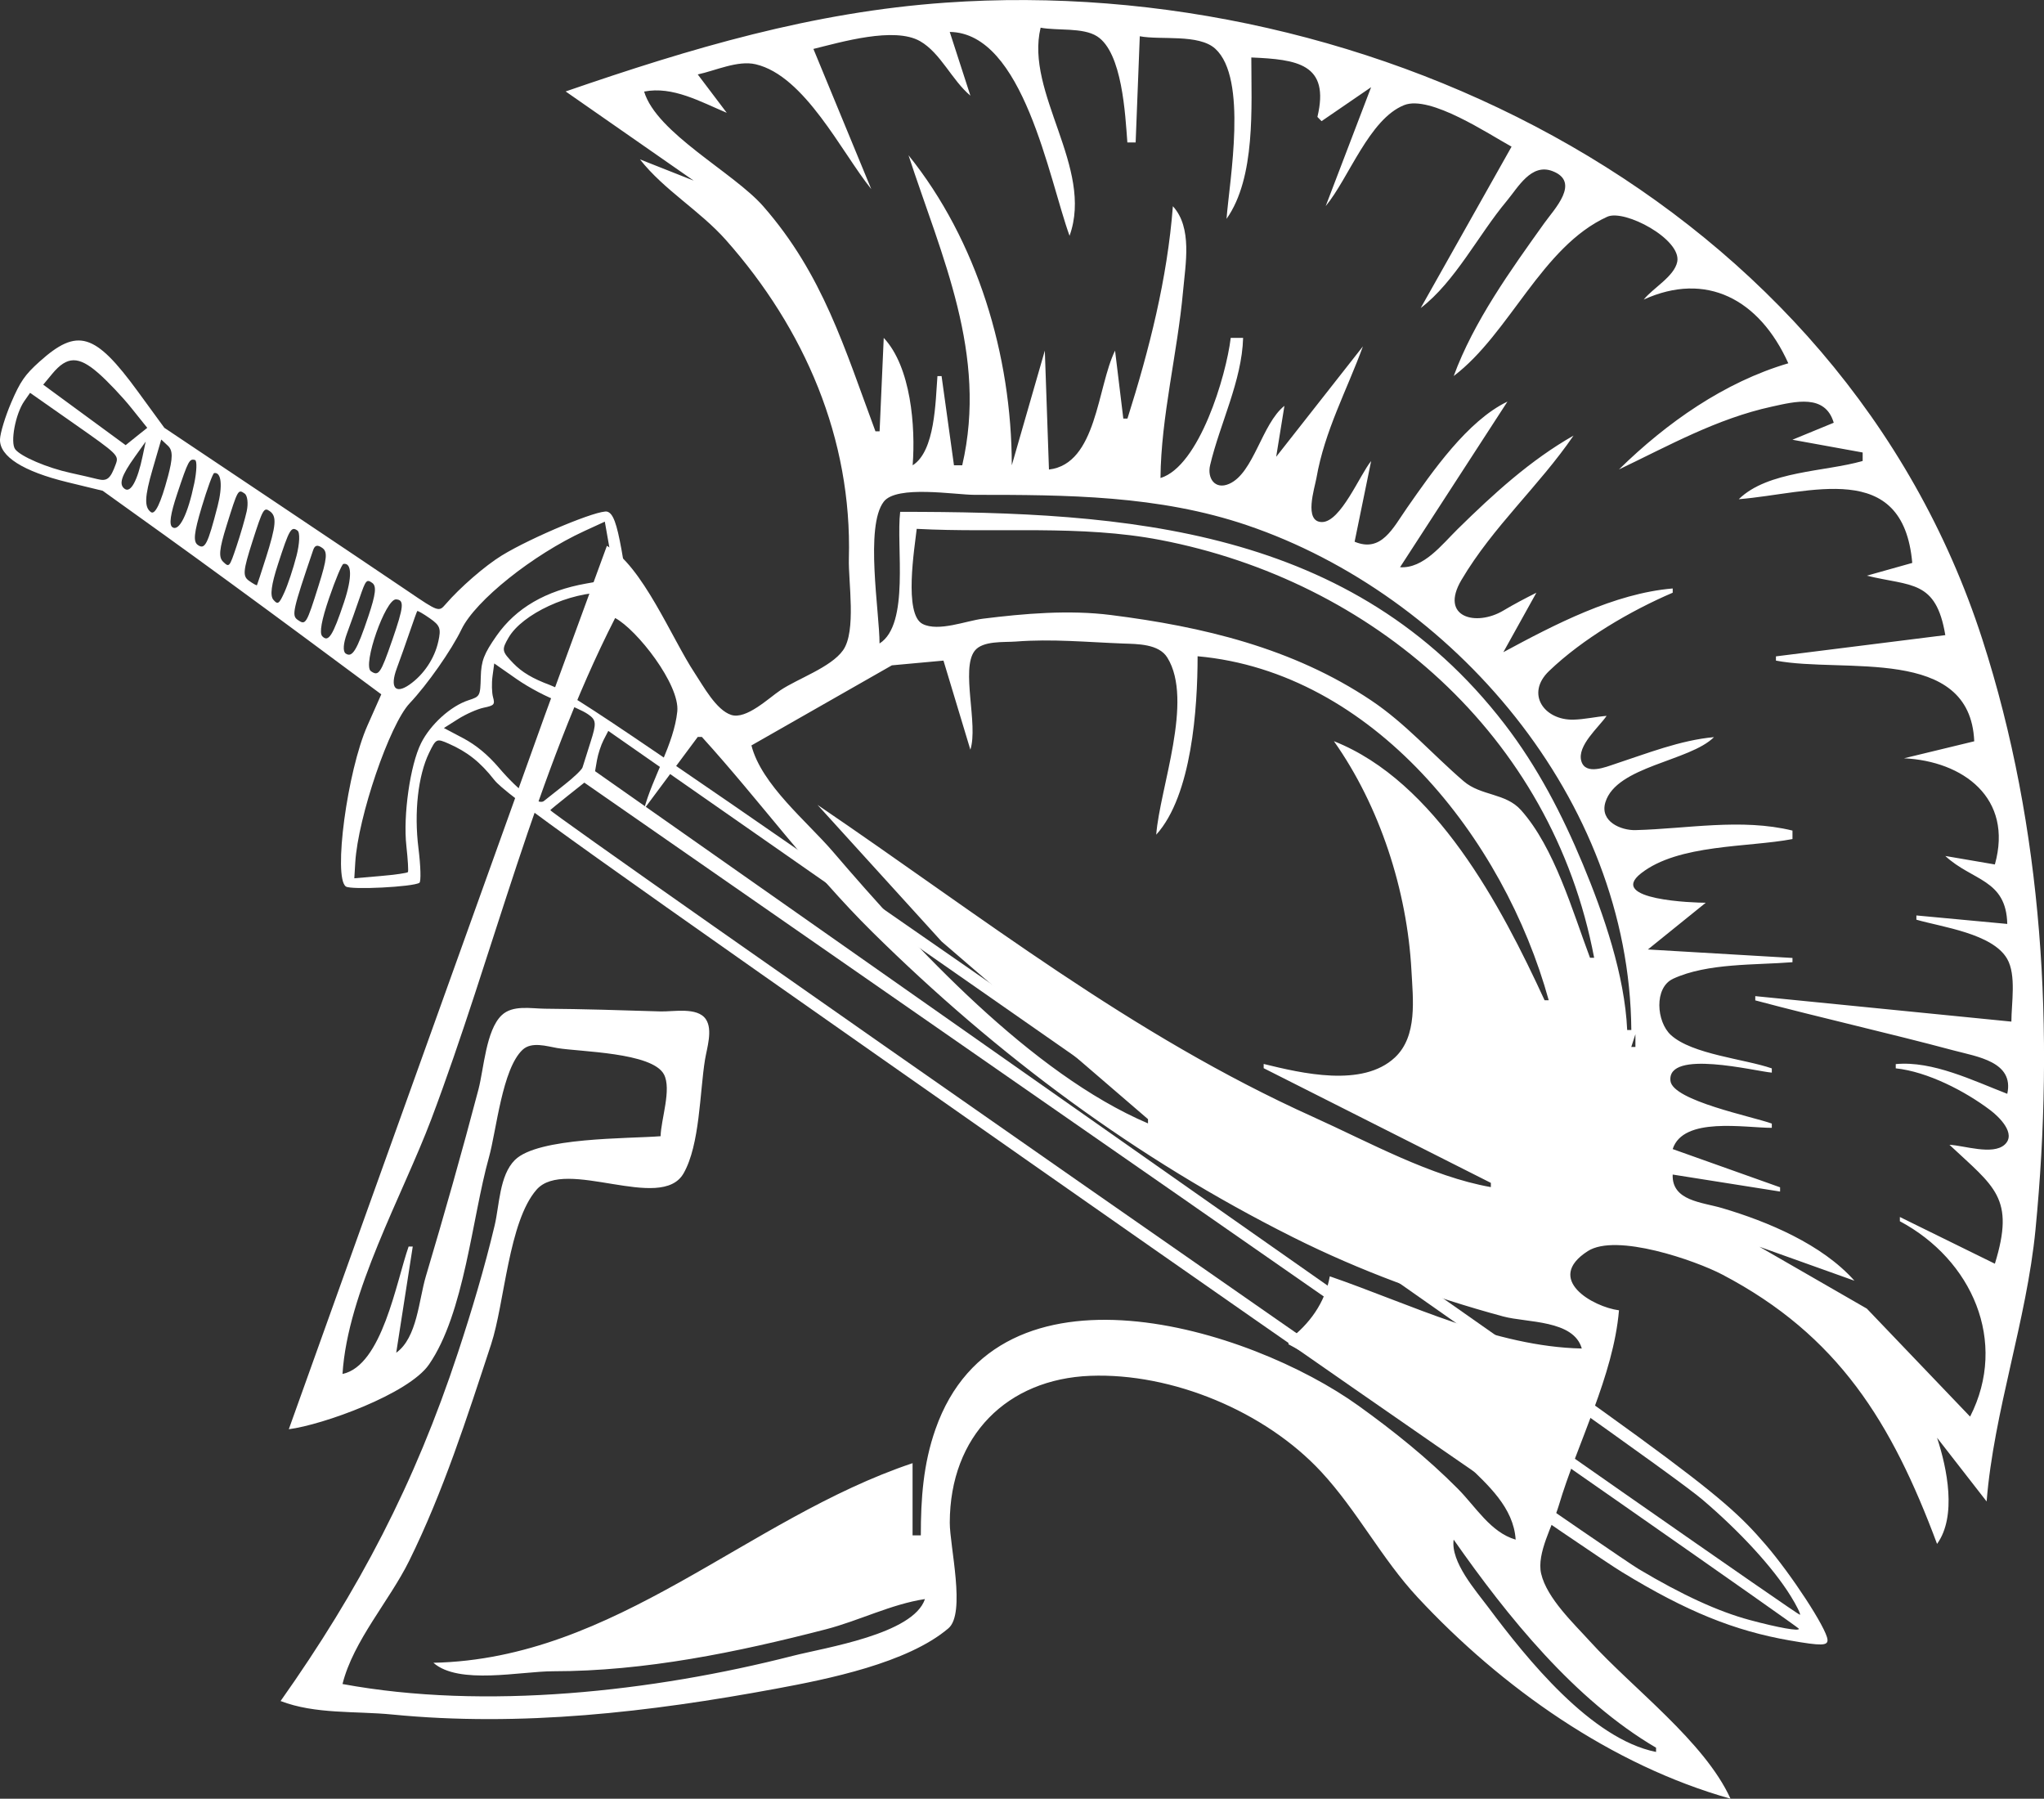 <?xml version="1.0" encoding="UTF-8" standalone="no"?>
<!-- Created with Inkscape (http://www.inkscape.org/) -->

<svg
   version="1.1"
   id="svg2"
   width="79.507"
   height="69.955"
   viewBox="0 0 79.507 69.955"
   xml:space="preserve"
   xmlns="http://www.w3.org/2000/svg"
   xmlns:svg="http://www.w3.org/2000/svg"><rect x="0" y="0" width="79.507" height="69.955" fill="#333333" stroke="none"/><defs
     id="defs6" /><g
     id="g8"
     transform="translate(-65.566,-54.305)"><g
       id="g1352"
       style="fill:#ffffff;fill-opacity:1"><path
         style="fill:#ffffff;fill-opacity:1;stroke:none;stroke-width:1"
         d="m 87.566,57.86 4.981,3.469 -2.089,-0.826 c 0.945,1.201 2.33,1.992 3.347,3.139 3.055,3.448 4.909,7.719 4.78,12.387 -0.025,0.898 0.298,2.824 -0.226,3.565 -0.472,0.667 -1.759,1.101 -2.437,1.556 -0.458,0.307 -1.327,1.149 -1.914,0.959 -0.585,-0.189 -1.089,-1.129 -1.415,-1.62 -0.895,-1.348 -2.043,-4.201 -3.42,-4.955 l -2.42,6.607 -6.935,19.325 -3.018,8.424 c 1.322,-0.169 4.661,-1.371 5.451,-2.515 1.381,-1.997 1.675,-5.703 2.333,-8.056 0.293,-1.048 0.515,-3.447 1.311,-4.188 0.35,-0.326 0.94,-0.135 1.35,-0.065 0.873,0.148 3.686,0.164 4.146,1.022 0.308,0.575 -0.116,1.758 -0.129,2.406 -1.247,0.101 -4.771,0.034 -5.668,0.925 -0.604,0.6 -0.601,1.761 -0.787,2.543 -0.393,1.654 -0.897,3.339 -1.43,4.955 -1.681,5.097 -3.845,9.23 -6.897,13.544 1.351,0.52 2.915,0.384 4.338,0.524 5.012,0.492 10.013,-0.091 14.943,-1.005 1.99,-0.369 5.105,-0.991 6.697,-2.348 0.684,-0.583 0.05,-3.199 0.052,-4.107 0.005,-3.391 2.242,-5.587 5.463,-5.712 3.18,-0.123 6.803,1.381 8.984,3.732 1.399,1.508 2.355,3.383 3.75,4.882 3.272,3.517 7.556,6.536 12.172,7.833 -1.007,-2.219 -3.817,-4.3 -5.459,-6.111 -0.632,-0.698 -1.685,-1.685 -1.907,-2.643 -0.183,-0.791 0.46,-1.89 0.684,-2.643 0.728,-2.45 2.125,-5.033 2.344,-7.598 -1.009,-0.131 -2.912,-1.209 -1.216,-2.301 1.109,-0.714 4.195,0.366 5.233,0.91 4.514,2.368 6.592,5.749 8.355,10.476 0.776,-1.074 0.391,-2.943 0,-4.129 l 1.928,2.478 c 0.281,-3.508 1.556,-7.028 1.901,-10.571 0.747,-7.676 0.31,-15.597 -2.068,-22.959 -5.484,-16.98 -23.738,-25.929 -40.325,-24.761 -5.185,0.365 -9.898,1.769 -14.783,3.454 m 21.853,1.982 h 0.321 l 0.161,-4.129 c 0.814,0.155 2.294,-0.099 2.936,0.485 1.272,1.157 0.555,5.1 0.438,6.617 1.14,-1.61 0.964,-4.361 0.964,-6.277 1.775,0.078 3.068,0.237 2.571,2.312 l 0.161,0.165 1.928,-1.321 -1.767,4.625 c 0.902,-1.091 1.693,-3.39 3.055,-3.929 1.007,-0.398 3.282,1.127 4.175,1.617 l -3.535,6.277 c 1.338,-1.021 2.248,-2.852 3.341,-4.157 0.451,-0.539 0.957,-1.49 1.791,-1.167 1.097,0.424 0.063,1.479 -0.324,2.021 -1.299,1.818 -2.745,3.823 -3.523,5.946 2.175,-1.646 3.42,-5.032 5.972,-6.194 0.673,-0.306 2.894,0.876 2.723,1.75 -0.112,0.571 -0.956,1.031 -1.304,1.471 2.424,-1.103 4.496,-0.023 5.624,2.478 -2.486,0.731 -4.733,2.311 -6.588,4.129 1.958,-0.936 3.806,-1.975 5.945,-2.443 0.909,-0.199 2.076,-0.506 2.41,0.626 l -1.607,0.661 2.732,0.496 v 0.33 c -1.464,0.423 -3.684,0.378 -4.82,1.487 2.772,-0.225 6.393,-1.592 6.749,2.478 l -1.767,0.496 c 1.724,0.422 2.691,0.15 3.053,2.312 l -6.588,0.826 v 0.165 c 2.633,0.502 7.556,-0.6 7.713,3.138 l -2.732,0.661 c 2.289,0.108 4.26,1.537 3.535,4.129 l -1.928,-0.33 c 1.053,0.977 2.369,0.899 2.41,2.643 l -3.535,-0.33 v 0.165 c 0.99,0.287 2.962,0.536 3.53,1.522 0.364,0.632 0.165,1.732 0.165,2.442 l -9.962,-0.991 v 0.165 c 2.563,0.682 5.147,1.26 7.713,1.946 0.921,0.246 2.363,0.439 2.089,1.688 -1.325,-0.511 -2.9,-1.291 -4.338,-1.156 v 0.165 c 1.23,0.129 2.698,0.883 3.689,1.636 0.317,0.241 1.019,0.907 0.546,1.333 -0.466,0.42 -1.586,0.029 -2.146,0.005 1.752,1.643 2.559,2.052 1.767,4.625 l -3.696,-1.817 v 0.165 c 2.798,1.492 4.223,4.674 2.732,7.598 l -4.017,-4.2 -4.178,-2.406 3.696,1.321 c -1.262,-1.419 -3.371,-2.299 -5.142,-2.823 -0.788,-0.234 -1.967,-0.278 -1.928,-1.306 l 4.178,0.661 v -0.165 l -4.178,-1.487 c 0.409,-1.271 2.804,-0.826 3.856,-0.826 v -0.165 c -0.721,-0.267 -3.853,-0.888 -3.942,-1.66 -0.144,-1.246 3.307,-0.374 3.942,-0.322 v -0.165 c -1.062,-0.369 -3.1,-0.543 -3.926,-1.298 -0.561,-0.512 -0.665,-1.841 0.088,-2.189 1.336,-0.617 3.205,-0.526 4.642,-0.643 v -0.165 l -5.624,-0.33 2.25,-1.817 c -0.435,0 -3.839,-0.104 -2.519,-1.142 1.457,-1.146 4.168,-1.006 5.893,-1.335 v -0.33 c -1.992,-0.487 -4.098,-0.07 -6.106,-0.018 -0.565,0.015 -1.4,-0.335 -1.171,-1.084 0.429,-1.406 3.277,-1.59 4.224,-2.532 -1.312,0.118 -2.608,0.636 -3.856,1.045 -0.344,0.113 -1.137,0.446 -1.303,-0.108 -0.18,-0.602 0.681,-1.322 0.982,-1.764 -0.428,0.035 -0.857,0.136 -1.285,0.147 -1.138,0.03 -1.88,-1.003 -0.954,-1.891 1.309,-1.256 3.165,-2.341 4.81,-3.046 v -0.165 c -2.277,0.191 -4.595,1.404 -6.588,2.478 l 1.285,-2.312 c -0.437,0.219 -0.865,0.443 -1.285,0.694 -1.054,0.628 -2.494,0.272 -1.63,-1.19 1.23,-2.081 3.016,-3.651 4.361,-5.616 -1.687,0.962 -3.11,2.264 -4.499,3.628 -0.628,0.617 -1.333,1.551 -2.25,1.492 l 4.178,-6.442 c -1.558,0.749 -2.918,2.719 -3.903,4.129 -0.553,0.792 -0.999,1.758 -2.042,1.321 l 0.643,-3.138 c -0.435,0.526 -1.183,2.373 -1.912,2.373 -0.723,0 -0.283,-1.328 -0.216,-1.712 0.319,-1.835 1.181,-3.405 1.808,-5.12 l -3.374,4.294 0.321,-1.982 c -0.882,0.7 -1.191,2.616 -2.151,3.035 -0.549,0.24 -0.86,-0.218 -0.74,-0.726 0.382,-1.619 1.237,-3.279 1.284,-4.952 h -0.482 c -0.177,1.482 -1.226,4.992 -2.732,5.451 0.019,-2.372 0.663,-4.876 0.878,-7.268 0.095,-1.062 0.368,-2.466 -0.396,-3.303 -0.217,2.825 -0.918,5.575 -1.767,8.259 h -0.161 l -0.321,-2.643 c -0.696,1.405 -0.703,4.406 -2.571,4.625 l -0.161,-4.625 -1.285,4.46 c -0.003,-4.275 -1.342,-8.737 -4.017,-12.058 1.288,3.947 3.089,7.739 2.089,12.058 h -0.321 l -0.482,-3.469 h -0.161 c -0.077,0.994 -0.089,2.918 -0.964,3.469 0.116,-1.501 -0.065,-3.829 -1.125,-4.955 l -0.161,3.634 h -0.161 c -1.202,-3.227 -2.039,-6.097 -4.366,-8.754 -1.147,-1.31 -4.148,-2.842 -4.632,-4.46 1.114,-0.22 2.199,0.4 3.214,0.826 L 92.707,57.2 c 0.682,-0.145 1.554,-0.558 2.25,-0.396 1.917,0.447 3.343,3.425 4.499,4.855 l -2.25,-5.451 c 1.06,-0.26 3.148,-0.877 4.15,-0.301 0.803,0.462 1.239,1.521 1.956,2.118 l -0.803,-2.478 c 2.868,0.035 3.854,5.706 4.66,7.928 0.957,-2.645 -1.741,-5.558 -1.125,-8.093 0.642,0.123 1.643,-0.017 2.195,0.335 0.983,0.626 1.097,3.053 1.179,4.125 m 19.603,34.521 h -0.161 c -0.095,-2.127 -0.912,-4.496 -1.722,-6.442 -0.809,-1.942 -1.765,-3.788 -3.044,-5.451 -5.908,-7.682 -14.752,-8.259 -23.513,-8.259 -0.164,1.332 0.381,4.374 -0.803,5.12 0,-1.219 -0.575,-4.556 0.165,-5.516 0.504,-0.654 2.78,-0.265 3.53,-0.265 3.585,0 7.159,0.014 10.605,1.184 7.957,2.701 14.871,10.628 14.943,19.628 M 127.575,91.555 h -0.161 c -0.684,-1.822 -1.381,-4.283 -2.684,-5.743 -0.598,-0.671 -1.559,-0.548 -2.229,-1.123 -1.224,-1.05 -2.249,-2.24 -3.603,-3.146 -3.051,-2.042 -6.558,-2.869 -10.123,-3.319 -1.629,-0.206 -3.361,-0.058 -4.981,0.144 -0.647,0.081 -1.723,0.516 -2.34,0.204 -0.744,-0.376 -0.31,-2.974 -0.23,-3.699 3.146,0.167 6.361,-0.167 9.48,0.433 8.223,1.581 15.225,7.553 16.871,16.25 M 90.618,85.774 92.707,82.966 h 0.161 c 2.258,2.488 4.235,5.22 6.63,7.586 4.876,4.816 10.266,8.815 16.348,11.864 2.612,1.309 5.389,2.331 8.195,3.089 0.915,0.247 2.736,0.126 3.053,1.246 -3.368,-0.071 -6.667,-1.727 -9.802,-2.808 -0.182,1.032 -0.795,1.863 -1.607,2.478 v 0.165 c 2.501,1.347 4.836,2.642 6.913,4.655 0.847,0.821 1.843,1.693 1.924,2.943 -0.978,-0.285 -1.545,-1.27 -2.25,-1.98 -1.183,-1.192 -2.501,-2.248 -3.856,-3.222 -4.238,-3.046 -14.012,-6.074 -16.462,0.907 -0.477,1.358 -0.57,2.703 -0.57,4.129 h -0.321 v -2.808 c -6.442,2.158 -11.525,7.612 -18.639,7.763 0.988,0.871 3.396,0.33 4.66,0.33 3.575,-1.6e-4 7.15,-0.738 10.605,-1.631 1.295,-0.335 2.537,-0.977 3.856,-1.177 -0.456,1.368 -3.883,1.887 -5.142,2.209 -5.428,1.388 -11.968,2.121 -17.514,1.095 0.421,-1.683 1.823,-3.232 2.593,-4.79 1.327,-2.689 2.252,-5.576 3.188,-8.424 0.526,-1.6 0.676,-4.765 1.767,-6.012 1.119,-1.277 4.843,0.899 5.719,-0.635 0.636,-1.114 0.627,-3.148 0.833,-4.42 0.073,-0.449 0.312,-1.161 0.033,-1.574 -0.328,-0.485 -1.271,-0.288 -1.761,-0.303 -1.501,-0.046 -2.996,-0.095 -4.499,-0.106 -0.535,-0.004 -1.255,-0.157 -1.685,0.257 -0.609,0.586 -0.69,2.08 -0.9,2.882 -0.638,2.428 -1.329,4.862 -2.046,7.268 -0.276,0.927 -0.336,2.388 -1.153,2.973 l 0.643,-4.129 H 81.46 c -0.485,1.383 -1.028,4.627 -2.571,4.955 0.197,-3.174 2.334,-6.946 3.454,-9.91 2.398,-6.352 4.072,-13.461 7.151,-19.49 0.85,0.452 2.524,2.593 2.417,3.634 -0.13,1.266 -0.964,2.563 -1.292,3.799 m 19.924,0.991 c 1.385,-1.529 1.606,-4.935 1.607,-6.937 6.815,0.612 11.919,7.08 13.658,13.379 h -0.161 c -1.692,-3.675 -4.246,-8.514 -8.195,-10.076 1.784,2.525 2.849,5.808 3.016,8.919 0.059,1.11 0.244,2.55 -0.642,3.381 -1.258,1.18 -3.629,0.615 -5.106,0.253 v 0.165 l 8.837,4.46 v 0.165 c -2.34,-0.414 -4.744,-1.752 -6.909,-2.728 -7.105,-3.203 -12.882,-7.791 -19.282,-12.138 l 4.827,5.314 8.028,6.909 v 0.165 c -4.542,-1.938 -9.069,-6.848 -12.258,-10.571 -1.001,-1.168 -2.778,-2.601 -3.168,-4.129 l 5.463,-3.115 2.007,-0.184 1.046,3.464 c 0.315,-0.976 -0.378,-3.133 0.166,-3.842 0.312,-0.406 1.152,-0.328 1.601,-0.363 1.42,-0.11 2.766,0.024 4.178,0.077 0.547,0.02 1.383,0.009 1.716,0.546 1.036,1.666 -0.292,5.073 -0.431,6.885 m 18.639,7.763 v 0.496 h -0.161 l 0.161,-0.496 m 8.677,9.58 0.161,0.165 -0.161,-0.165 m -15.747,10.076 c 2.093,2.993 4.716,6.244 7.873,8.093 v 0.165 c -2.527,-0.503 -5.031,-3.626 -6.519,-5.616 -0.498,-0.666 -1.477,-1.771 -1.354,-2.643 z"
         id="path1092" /><path
         style="fill:#ffffff;fill-opacity:1;stroke-width:1"
         d="m 135.188,118.106 c -2.172,-0.379 -4.022,-1.131 -6.517,-2.652 -1.254,-0.764 -10.478,-7.144 -22.744,-15.733 C 88.021,87.185 85.226,85.19 84.792,84.637 84.247,83.943 83.747,83.546 83.01,83.223 82.548,83.02 82.526,83.031 82.256,83.586 c -0.428,0.881 -0.588,2.315 -0.413,3.708 0.087,0.695 0.104,1.3 0.037,1.344 -0.24,0.161 -2.662,0.283 -2.86,0.145 -0.5,-0.35 0.054,-4.491 0.837,-6.256 L 80.397,81.309 77.352,79.052 c -1.675,-1.241 -4.113,-3.023 -5.418,-3.958 L 69.561,73.392 68.191,73.059 c -1.727,-0.42 -2.645,-1.003 -2.625,-1.666 0.008,-0.245 0.203,-0.888 0.435,-1.429 0.352,-0.821 0.534,-1.084 1.1,-1.593 1.48,-1.329 2.158,-1.124 3.822,1.154 l 1.035,1.418 4.163,2.786 c 2.289,1.532 4.691,3.146 5.337,3.585 1.153,0.784 1.18,0.793 1.434,0.498 0.565,-0.656 1.538,-1.501 2.189,-1.901 1.161,-0.713 3.792,-1.805 4.109,-1.706 0.224,0.07 0.365,0.449 0.553,1.49 0.139,0.768 0.21,1.455 0.159,1.528 -0.052,0.073 -0.398,0.128 -0.769,0.124 -1.408,-0.018 -3.248,0.834 -3.783,1.753 -0.277,0.476 -0.267,0.535 0.179,0.998 0.337,0.35 0.749,0.596 1.428,0.849 0.853,0.319 3.193,1.912 22.017,14.993 22.227,15.446 23.47,16.352 25.259,18.425 1.011,1.171 2.383,3.273 2.418,3.707 0.02,0.243 -0.227,0.249 -1.465,0.033 z m -23.279,-16.961 -23.614,-16.402 -0.647,0.514 c -0.356,0.283 -0.66,0.532 -0.676,0.555 -0.072,0.103 40.831,28.62 42.339,29.519 1.689,1.006 3.09,1.649 4.312,1.978 1.117,0.301 1.936,0.446 1.917,0.341 -0.01,-0.056 -10.644,-7.483 -23.632,-16.504 z m 23.306,15.225 c -0.68,-1.097 -1.956,-2.489 -3.432,-3.745 -0.949,-0.807 -7.904,-5.726 -21.973,-15.538 L 89.227,82.731 89.044,83.085 c -0.101,0.195 -0.216,0.547 -0.257,0.783 l -0.074,0.43 23.41,16.44 c 12.875,9.042 23.432,16.409 23.459,16.371 0.027,-0.038 -0.138,-0.371 -0.366,-0.738 z M 88.537,83.163 c 0.236,-0.736 0.225,-0.854 -0.094,-1.077 -0.197,-0.138 -0.704,-0.364 -1.128,-0.503 -0.423,-0.139 -1.164,-0.527 -1.647,-0.864 l -0.877,-0.612 -0.067,0.497 c -0.037,0.273 -0.028,0.64 0.02,0.814 0.079,0.288 0.046,0.325 -0.361,0.41 -0.246,0.051 -0.696,0.25 -0.999,0.442 l -0.551,0.349 0.748,0.395 c 0.504,0.267 0.959,0.643 1.396,1.155 0.78,0.915 1.529,1.467 1.746,1.288 0.087,-0.072 0.45,-0.359 0.807,-0.639 0.357,-0.28 0.671,-0.581 0.696,-0.669 0.026,-0.088 0.166,-0.532 0.311,-0.986 z m -7.164,4.042 c -0.132,-1.188 0.147,-3.145 0.571,-3.996 0.364,-0.731 1.155,-1.446 1.847,-1.671 0.448,-0.145 0.457,-0.162 0.476,-0.904 0.016,-0.624 0.123,-0.903 0.615,-1.605 0.755,-1.078 1.913,-1.751 3.491,-2.03 l 1.109,-0.196 -0.195,-1.105 -0.195,-1.105 -0.782,0.359 c -2.016,0.924 -4.254,2.712 -4.792,3.828 -0.392,0.812 -1.327,2.146 -2.019,2.879 -0.78,0.826 -2.007,4.419 -2.114,6.19 l -0.037,0.614 1.02,-0.088 c 0.561,-0.048 1.04,-0.117 1.065,-0.153 0.025,-0.036 -0.002,-0.493 -0.06,-1.015 z m 1.243,-7.953 c 0.111,-0.507 0.069,-0.62 -0.333,-0.901 -0.253,-0.177 -0.472,-0.303 -0.488,-0.28 -0.016,0.023 -0.147,0.386 -0.291,0.808 -0.144,0.422 -0.37,1.059 -0.503,1.417 -0.277,0.747 -0.062,1.023 0.494,0.635 0.554,-0.387 0.976,-1.019 1.12,-1.679 z m -1.798,-0.035 c 0.459,-1.329 0.483,-1.582 0.153,-1.601 -0.409,-0.023 -1.313,2.557 -0.978,2.792 0.3,0.21 0.381,0.093 0.824,-1.191 z M 79.896,78.268 c 0.288,-0.862 0.323,-1.171 0.146,-1.295 -0.216,-0.152 -0.25,-0.111 -0.485,0.576 -0.139,0.406 -0.361,1.031 -0.494,1.389 -0.145,0.391 -0.166,0.703 -0.052,0.782 0.257,0.18 0.44,-0.121 0.885,-1.452 z m -0.944,-0.554 c 0.316,-0.95 0.305,-1.536 -0.029,-1.477 -0.059,0.01 -0.308,0.605 -0.554,1.322 -0.298,0.869 -0.387,1.366 -0.267,1.491 0.239,0.25 0.412,-0.023 0.85,-1.336 z m -0.99,-0.646 c 0.327,-1.039 0.352,-1.305 0.138,-1.455 -0.188,-0.132 -0.288,-0.107 -0.354,0.089 -0.796,2.34 -0.841,2.542 -0.602,2.71 0.314,0.22 0.339,0.178 0.818,-1.344 z m -0.866,-1.131 c 0.127,-0.493 0.145,-0.926 0.04,-0.999 -0.245,-0.172 -0.315,-0.052 -0.756,1.306 -0.262,0.805 -0.317,1.226 -0.181,1.386 0.172,0.203 0.223,0.168 0.433,-0.296 0.131,-0.29 0.34,-0.918 0.463,-1.397 z M 75.897,76.04 c 0.416,-1.31 0.445,-1.657 0.159,-1.857 -0.224,-0.157 -0.265,-0.085 -0.667,1.168 -0.37,1.155 -0.389,1.363 -0.138,1.541 0.159,0.113 0.299,0.191 0.31,0.172 0.011,-0.018 0.162,-0.479 0.335,-1.024 z m -0.734,-1.856 c 0.066,-0.298 0.03,-0.605 -0.08,-0.683 -0.256,-0.179 -0.263,-0.168 -0.703,1.242 -0.288,0.923 -0.318,1.236 -0.132,1.413 0.235,0.224 0.243,0.214 0.517,-0.601 0.153,-0.456 0.333,-1.073 0.399,-1.371 z m -1.134,-0.189 c 0.205,-0.794 0.149,-1.341 -0.133,-1.291 -0.051,0.009 -0.269,0.604 -0.484,1.322 -0.303,1.011 -0.337,1.344 -0.151,1.474 0.276,0.194 0.384,-0.018 0.768,-1.506 z m -0.908,-0.885 c 0.099,-0.478 0.113,-0.889 0.031,-0.914 -0.217,-0.064 -0.263,0.023 -0.692,1.308 -0.267,0.799 -0.326,1.209 -0.189,1.305 0.261,0.182 0.6,-0.496 0.849,-1.699 z m -1.027,-0.255 c 0.199,-0.746 0.2,-1.031 0.002,-1.215 l -0.258,-0.241 -0.338,1.162 c -0.309,1.062 -0.325,1.471 -0.064,1.661 0.161,0.118 0.385,-0.348 0.657,-1.368 z M 71.114,72.043 71.233,71.48 70.82,72.058 c -0.541,0.756 -0.646,1.089 -0.4,1.262 0.231,0.161 0.494,-0.322 0.694,-1.276 z m -1.722,-3.226 c -0.772,-0.676 -1.218,-0.669 -1.796,0.028 l -0.349,0.421 1.603,1.176 1.603,1.176 0.42,-0.338 L 71.294,70.944 70.672,70.168 C 70.33,69.741 69.754,69.133 69.393,68.817 Z m 0.679,3.535 c 0.122,-0.336 0.081,-0.377 -1.605,-1.557 l -1.73,-1.212 -0.224,0.321 c -0.344,0.491 -0.555,1.611 -0.354,1.874 0.217,0.283 1.24,0.72 2.156,0.92 0.367,0.08 0.833,0.187 1.036,0.239 0.384,0.097 0.511,-0.006 0.721,-0.585 z"
         id="sword" /></g></g></svg>
